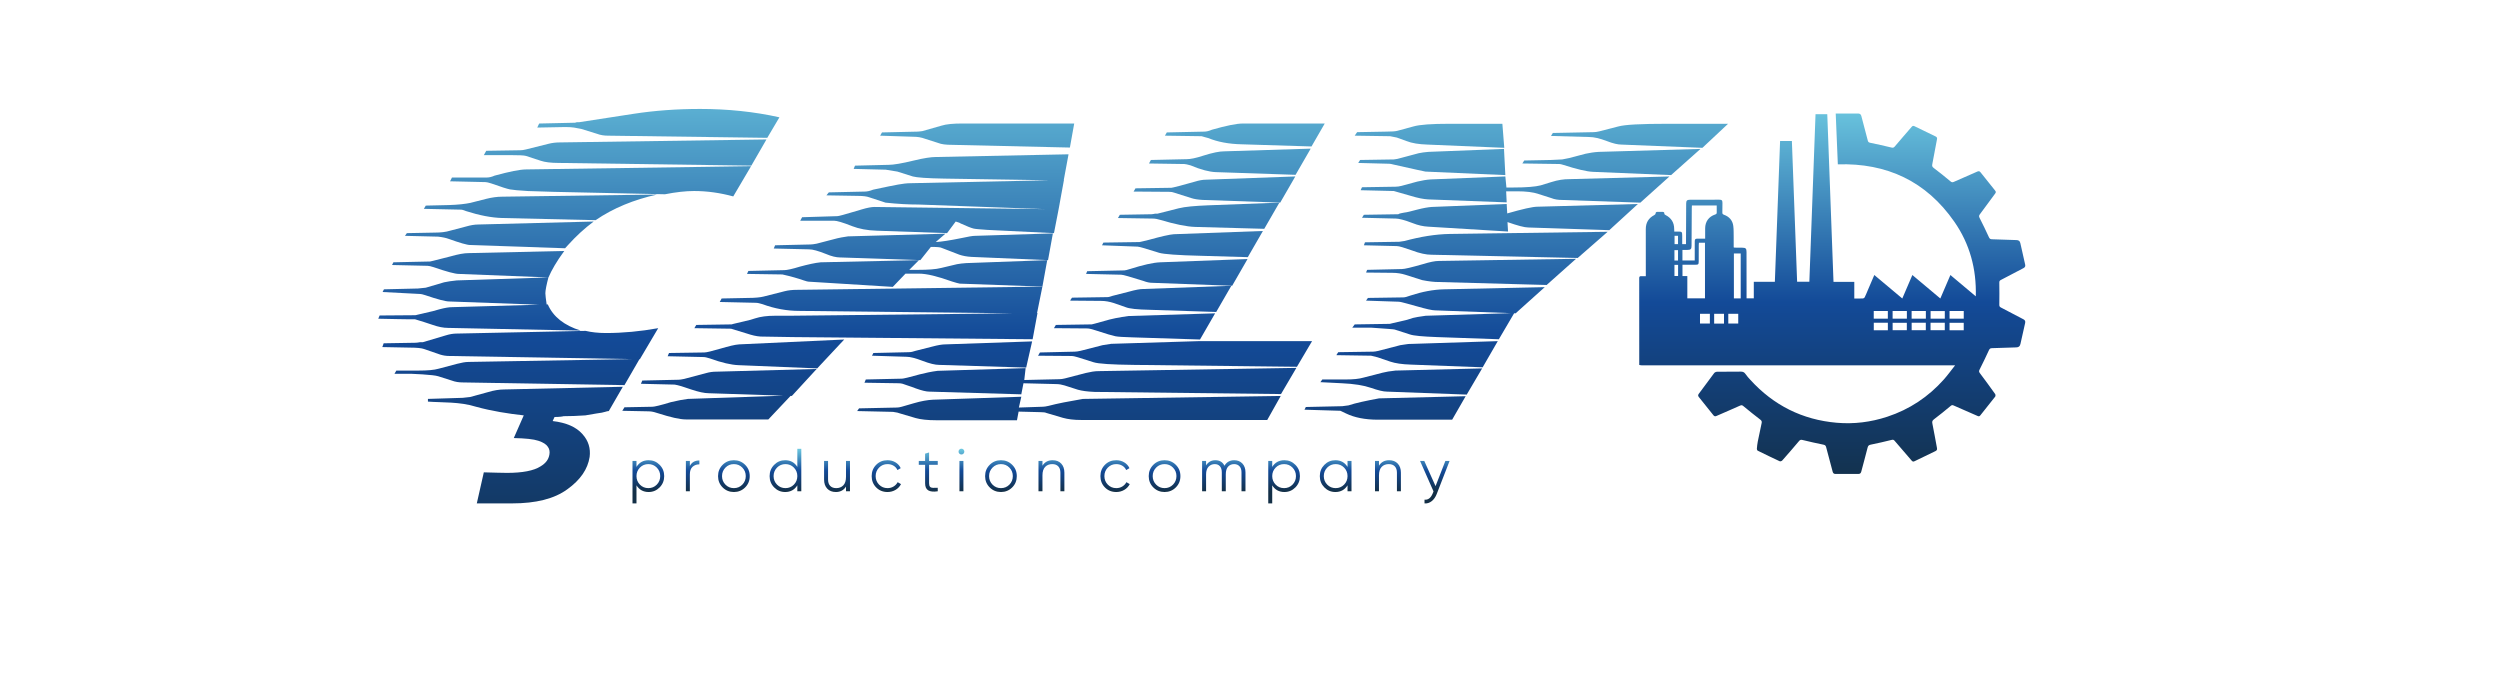 <svg width="3332" height="898" viewBox="0 0 3332 898" fill="none" xmlns="http://www.w3.org/2000/svg">
<g clip-path="url(#clip0_1_2)">
<path d="M1610.54 184.05C1622.77 189.09 1637.52 191.97 1655.15 192.33L1747.98 195.21L1765.61 164.62H1656.59C1647.96 164.62 1634.28 167.5 1615.21 172.9C1611.26 174.7 1607.66 175.42 1604.78 175.42L1555.13 176.5L1552.61 180.82L1601.54 181.54C1604.78 182.62 1608.02 183.33 1610.54 184.05Z" fill="url(#paint0_linear_1_2)"/>
<path d="M2221.84 164.98C2187.29 164.98 2165.71 166.06 2156.71 168.58L2131.53 175.06C2128.65 175.78 2126.13 176.14 2123.97 176.14L2069.64 177.22L2067.12 181.18L2118.21 182.62C2124.33 182.62 2132.24 184.42 2141.6 188.02C2149.88 191.26 2156.35 192.7 2161.03 192.7L2268.97 197.02L2303.15 164.99H2221.84V164.98Z" fill="url(#paint1_linear_1_2)"/>
<path d="M2113.18 204.92L2091.23 210.68C2087.27 211.4 2084.39 212.12 2082.23 212.48L2067.48 213.2L2031.5 213.92L2028.98 217.88L2078.28 218.6C2079.36 218.6 2081.16 218.96 2083.31 219.68C2101.3 225.44 2114.62 228.68 2123.25 229.04L2227.23 233.36L2266.45 198.46L2130.81 202.42C2124.33 202.77 2118.21 203.84 2113.18 204.92Z" fill="url(#paint2_linear_1_2)"/>
<path d="M1880.03 393.84C1875.35 395.64 1872.11 396.36 1870.31 396.36L1823.18 397.08L1820.66 400.68L1863.84 402.12C1866 402.12 1869.95 403.2 1875.35 404.64L1888.3 408.24C1900.9 411.84 1908.81 413.64 1912.77 413.64L2013.83 417.37L1900.17 420.84C1891.9 421.92 1886.14 423 1883.26 423.72L1875.35 426.24L1855.2 430.92C1853.76 431.28 1852.68 431.64 1851.96 431.64L1805.55 432.36L1802.31 436.68H1827.13C1847.28 438.12 1858.08 438.84 1858.8 439.2L1878.95 445.68C1883.98 447.48 1896.22 448.56 1915.65 449.28L1997.68 452.16L2018.02 417.54L2019.99 417.61L2058.85 382.71L1924.64 385.59C1910.25 385.92 1895.5 388.8 1880.03 393.84Z" fill="url(#paint3_linear_1_2)"/>
<path d="M1896.22 352.1C1881.11 356.42 1872.11 358.58 1868.51 358.58L1822.1 359.66L1820.66 363.26L1855.92 363.62C1862.4 363.62 1868.15 364.7 1872.83 366.14L1895.5 373.34C1904.49 375.14 1911.69 375.86 1916.73 375.86L2061.37 379.82L2100.58 344.92L1917.45 347.8C1912.77 347.78 1905.57 349.22 1896.22 352.1Z" fill="url(#paint4_linear_1_2)"/>
<path d="M1872.11 321.15C1867.79 321.87 1865.27 322.23 1864.91 322.23L1819.22 322.95L1817.78 326.91L1861.68 327.99C1864.91 327.99 1871.39 330.15 1881.83 333.75C1892.26 337.71 1900.89 339.51 1907.73 339.51L2102.74 343.83L2142.68 308.93L1932.2 311.81C1913.13 312.15 1893.34 315.39 1872.11 321.15Z" fill="url(#paint5_linear_1_2)"/>
<path d="M2008.83 284.45L2008.11 271.86L1908.09 275.82C1903.41 276.18 1896.94 277.26 1888.66 279.42C1880.74 281.58 1874.99 283.02 1871.39 283.38C1867.79 284.1 1865.63 284.46 1864.91 284.82C1864.19 285.54 1863.47 285.54 1863.11 285.54L1817.78 286.26L1815.26 290.22L1860.24 291.3C1864.19 291.3 1871.75 293.1 1882.9 297.42C1890.1 300.3 1896.94 301.74 1903.41 302.1L2009.91 308.58L2009.19 295.99C2022.51 300.67 2031.86 303.19 2036.9 303.19L2144.84 306.79L2182.98 271.89L2049.49 275.49C2042.66 275.45 2028.98 278.69 2008.83 284.45Z" fill="url(#paint6_linear_1_2)"/>
<path d="M2067.48 242.71L2053.45 247.03C2046.61 248.83 2034.38 249.91 2016.75 249.91H2007.75L2006.32 235.16L1907.01 239.12C1901.25 239.48 1895.14 240.56 1889.02 242L1867.79 247.76C1864.91 248.48 1862.4 248.84 1859.88 248.84L1815.26 249.56L1813.46 253.52L1857.72 254.6L1880.39 261.08C1889.74 263.96 1897.3 265.4 1903.41 265.76L2008.11 269.72L2007.39 254.97H2022.15C2033.66 254.97 2043.37 256.05 2050.57 258.57L2067.48 263.97C2071.8 265.77 2076.84 266.49 2081.87 266.49L2186.22 270.09L2225.07 235.19L2090.87 238.79C2084.39 238.75 2076.48 239.83 2067.48 242.71Z" fill="url(#paint7_linear_1_2)"/>
<path d="M1903.77 202.41C1898.74 202.77 1894.42 203.49 1890.82 204.21L1862.4 211.77C1861.68 211.77 1860.24 212.13 1857.72 212.49L1812.74 213.21L1810.23 217.17L1851.6 218.25C1852.68 218.25 1854.84 218.61 1857.36 219.33C1884.7 225.45 1899.1 228.69 1899.82 228.69L2006.32 233.37L2004.52 198.47L1903.77 202.41Z" fill="url(#paint8_linear_1_2)"/>
<path d="M1861.68 183.33L1874.63 188.01C1881.83 190.89 1891.18 192.33 1902.33 192.69L2004.88 197.01L2002.36 164.98H1931.48C1908.09 164.98 1892.26 166.06 1883.62 168.58L1862.4 174.34C1859.88 175.06 1854.84 175.42 1847.64 175.42L1808.79 176.14L1805.55 180.82L1852.68 181.54C1858.08 182.61 1861.32 183.33 1861.68 183.33Z" fill="url(#paint9_linear_1_2)"/>
<path d="M1873.55 458.96L1866.35 460.04L1837.21 467.6C1833.97 468.32 1831.81 468.68 1830.01 468.68L1783.6 469.4L1781.08 473.36L1827.49 474.08L1836.13 476.24L1853.04 482C1859.52 484.16 1868.51 485.6 1880.75 485.96L1976.09 489.56L1996.24 454.66L1883.98 458.26C1878.23 458.24 1874.99 458.6 1873.55 458.96Z" fill="url(#paint10_linear_1_2)"/>
<path d="M1842.61 496.75L1817.42 503.23C1811.3 505.03 1803.39 505.75 1794.03 505.75H1762.37L1759.85 509.35L1788.28 510.79C1804.83 511.51 1817.78 513.67 1827.13 516.91C1836.49 520.15 1843.69 521.95 1848.36 521.95L1954.86 525.91L1975.37 491.01L1859.88 493.89C1852.68 494.59 1846.92 495.67 1842.61 496.75Z" fill="url(#paint11_linear_1_2)"/>
<path d="M1797.27 540.29C1792.23 541.01 1789.35 541.37 1788.99 541.37L1740.42 542.45L1738.62 546.05L1786.48 547.49L1794.03 551.09C1805.19 556.49 1819.22 559.37 1836.49 559.37H1935.43L1953.42 528.07L1837.93 530.95C1820.66 534.17 1806.98 537.05 1797.27 540.29Z" fill="url(#paint12_linear_1_2)"/>
<path d="M765 170.02C771.12 171.1 774.35 171.82 774.72 171.82L795.59 178.3C800.27 180.1 805.31 180.82 810.34 180.82L1022.62 183.7L1038.81 156.35C1004.99 148.79 969.73 145.2 933.03 145.2C902.09 145.2 872.58 147.36 844.52 151.68L772.2 162.83H768.96C767.88 163.19 766.8 163.55 766.44 163.55L718.59 164.63L716.07 170.03L753.49 169.31C758.52 169.3 762.48 169.66 765 170.02Z" fill="url(#paint13_linear_1_2)"/>
<path d="M672.17 519.06C665.69 519.06 658.5 520.14 650.22 522.66L626.47 529.14C622.51 529.5 619.27 529.86 616.76 530.22L570.35 531.66V535.26C589.42 536.7 612.81 535.26 634.39 542.1C655.26 547.86 677.93 551.45 698.07 553.61L684.76 583.84C700.23 584.2 711.03 585.28 717.5 587.44C723.98 589.6 727.93 592.12 730.09 595.36C732.25 598.24 732.97 601.84 732.25 605.79C731.17 612.27 727.57 617.3 720.38 621.62C711.38 627.38 696.27 630.26 675.77 630.26C669.29 630.26 658.86 629.9 644.83 629.54L635.48 670.92C649.15 670.92 664.62 670.92 682.61 670.92C714.27 670.92 738.74 664.8 756.01 652.21C773.64 639.62 783.35 625.22 785.87 609.03C787.31 597.88 784.43 587.44 776.16 578.45C767.89 569.09 754.93 563.34 736.58 561.18L739.1 555.78C745.94 555.78 750.25 555.06 750.97 554.7C759.97 554.7 769.68 554.34 780.11 553.62L794.86 551.1C800.62 550.38 804.21 549.66 806.37 548.94C808.53 548.22 810.33 547.86 811.41 547.86L830.12 515.47L672.17 519.06Z" fill="url(#paint14_linear_1_2)"/>
<path d="M585.82 412.19L576.83 414.71L556.68 419.39C555.24 419.75 554.16 420.11 553.44 420.11L505.95 420.47L504.15 424.79C504.15 424.79 552.72 425.87 553.08 425.51C561.36 428.03 569.63 430.55 576.83 433.07C584.03 435.59 590.86 437.03 597.34 437.03L774 440.63C752.05 433.79 737.3 422.28 730.11 405.73L728.58 405.77C727.55 398.25 726.87 393.42 726.87 390.97C726.87 387.01 728.31 379.81 730.83 370.1C735.15 360.02 741.98 348.15 752.06 334.48L624.33 337.36C618.57 337.36 610.66 338.8 600.58 341.68L577.91 347.44L573.23 348.52L524.3 349.6L522.5 353.2L569.99 354.28C571.79 354.28 574.31 355 577.91 356.08C595.54 362.2 606.69 365.08 611.37 365.08L730.82 369.76L608.85 373.72C602.37 374.44 596.62 375.16 591.94 376.24L567.47 383.44C563.15 383.8 559.55 384.16 557.04 384.52L511.71 385.6L509.91 389.2L558.12 391.72C561 391.72 564.24 392.44 567.12 393.52C582.95 398.92 593.75 401.8 598.78 401.8L718.1 406.1L603.1 409.36C598.41 409.31 592.66 410.39 585.82 412.19Z" fill="url(#paint15_linear_1_2)"/>
<path d="M602.01 507.18C606.69 508.98 611.73 509.7 616.76 509.7L832.28 513.3L852.23 478.75L852.79 478.76L877.26 437.38C853.51 441.7 830.13 443.86 807.46 443.86C797.39 443.86 788.03 442.78 780.47 440.98L608.49 444.58C604.17 444.58 599.5 445.3 593.74 447.1L563.52 456.1H559.56C557.4 456.46 555.6 456.82 553.8 456.82L511.34 457.54L509.54 462.58L546.24 463.3C555.59 463.3 562.07 464.02 564.95 465.1L586.9 472.66C590.5 473.74 594.46 474.46 599.13 474.46L842.17 478.6L624.67 482.38C619.99 482.38 614.96 483.46 609.2 484.9L584.73 491.38C578.61 493.18 569.62 493.9 558.11 493.9H528.25L525.73 498.22H548.76C556.32 498.58 560.99 498.94 562.79 498.94C573.58 499.66 580.42 500.38 584.02 501.46L602.01 507.18Z" fill="url(#paint16_linear_1_2)"/>
<path d="M637.99 299.2C632.23 299.2 626.84 300.28 621.8 301.72L599.85 307.48C594.09 309.28 587.26 310 579.7 310L542.28 310.72L539.76 314.32L584.02 315.4C590.14 316.12 594.81 317.2 597.69 318.28C612.8 323.68 622.52 326.56 626.83 326.56L753.12 330.88L757.08 326.56C767.51 315.04 778.67 304.61 791.26 295.25L637.99 299.2Z" fill="url(#paint17_linear_1_2)"/>
<path d="M875.82 259.26L669.29 262.14C662.45 262.14 655.26 263.22 648.06 265.02L626.83 270.42C619.99 271.86 610.28 272.94 598.41 273.3L567.47 274.02L564.95 278.34L614.24 279.42C616.04 279.42 618.2 280.14 620.72 281.22C638.71 286.98 654.9 290.21 669.65 290.57L793.78 293.45C817.53 277.25 844.88 266.1 875.82 259.26Z" fill="url(#paint18_linear_1_2)"/>
<path d="M925.11 254.58C942.74 254.58 960.01 257.1 977.28 261.78L1001.03 221.48L701.68 225.8C693.04 225.8 679.01 228.68 659.22 234.08C655.26 235.88 651.66 236.6 648.78 236.6H602.37L599.85 241.64L647.34 242.72C648.78 242.72 651.3 243.44 654.9 244.52C667.85 249.2 676.13 251.72 679.73 252.44C683.69 253.16 691.24 253.88 703.48 254.6C714.27 254.96 725.79 255.32 737.66 255.68L886.26 258.92C901 256.02 913.96 254.58 925.11 254.58Z" fill="url(#paint19_linear_1_2)"/>
<path d="M679.01 206.72C691.6 206.72 698.8 207.08 700.96 207.8L720.75 214.28C726.15 216.08 734.06 217.16 744.5 217.16L1001.4 220.76L1021.55 185.86L745.94 189.82C740.54 189.82 735.51 190.54 731.19 191.62L700.97 199.18C698.09 199.9 695.57 200.26 693.42 200.26L648.08 200.98L644.84 206.74H679.01V206.72Z" fill="url(#paint20_linear_1_2)"/>
<path d="M941.66 497.11L911.8 505.03C908.2 505.75 906.04 506.11 904.6 506.11L856.03 507.19L854.23 511.51L899.21 512.59C903.89 513.31 911.08 515.47 921.16 519.07C930.87 522.31 938.79 524.11 944.91 524.11L1044.02 527.34L916.84 531.67C910.72 532.39 903.17 533.83 894.17 535.99C880.14 540.31 871.86 542.11 869.7 542.11L832.28 542.83L829.4 547.51L864.66 548.23C868.62 548.23 872.58 549.31 876.89 550.75C893.8 556.15 906.03 559.03 914.31 559.03H1024.05L1053.65 527.67L1055.36 527.73L1088.46 491.75L955.33 495.35C949.94 495.31 945.62 496.03 941.66 497.11Z" fill="url(#paint21_linear_1_2)"/>
<path d="M960.01 464.72C948.86 467.96 941.66 469.76 938.78 469.76L891.65 470.48L889.85 474.8L937.7 475.88C939.86 475.88 942.38 476.6 945.98 477.68C961.81 483.44 974.76 486.32 984.12 486.68L1089.18 491L1125.16 452.5L985.2 458.98C979.44 459.33 971.17 461.48 960.01 464.72Z" fill="url(#paint22_linear_1_2)"/>
<path d="M1287.79 350.66C1283.11 351.02 1279.15 351.38 1275.56 352.1L1254.33 357.14C1247.49 358.94 1237.06 359.66 1223.39 359.66H1211.88L1224.83 346.71L1093.86 349.59C1086.3 350.31 1076.95 352.47 1066.15 355.35C1055.72 358.59 1048.52 360.03 1045.64 360.03L997.43 361.11L995.63 365.07L1042.76 365.79C1054.27 368.31 1063.99 371.19 1071.18 373.71C1074.06 374.79 1076.94 375.51 1079.46 375.51L1189.92 382.35L1206.83 364.72H1224.82C1235.25 364.72 1249.65 368.32 1268.72 375.15C1273.4 376.59 1277 377.67 1279.16 378.03L1389.33 381.98L1395.74 346.73L1287.79 350.66Z" fill="url(#paint23_linear_1_2)"/>
<path d="M1389.61 381.96L1389.32 381.95V381.97L1389.61 381.96Z" fill="url(#paint24_linear_1_2)"/>
<path d="M1046 388.08L1017.58 395.28C1013.26 396.36 1006.43 397.08 997.43 397.08L961.81 397.8L959.29 402.48L1007.14 403.56C1009.66 403.56 1012.54 404.28 1016.13 405.36C1032.68 411.48 1049.23 414.36 1065.06 414.36L1350.01 417.59L1052.11 420.83H1032.68C1022.6 420.83 1013.61 421.91 1006.05 424.43L1000.29 426.23L977.62 431.63C976.54 431.99 975.46 432.35 975.1 432.35L927.97 433.07L925.45 437.39L974.38 438.11L995.61 444.59C1002.09 446.75 1007.84 448.19 1013.6 448.55C1017.56 448.55 1031.95 448.91 1056.78 449.27L1376.28 452.15L1382.76 417.25L1382.18 417.26L1389.23 382.35L1389.29 381.99L1062.17 386.3C1055.72 386.28 1050.32 387 1046 388.08Z" fill="url(#paint25_linear_1_2)"/>
<path d="M1403.29 311.07L1300.03 314.31C1296.07 314.31 1290.31 315.39 1282.04 317.19C1266.21 320.43 1254.34 322.23 1247.14 322.59L1260.09 311.43L1130.2 315.03C1123.36 316.11 1118.69 316.83 1116.17 317.55L1088.46 324.75C1084.86 325.47 1081.98 325.83 1080.19 325.83L1033.06 326.91L1031.26 331.23L1078.03 332.31C1083.43 332.31 1090.62 334.47 1100.7 338.43C1108.26 341.67 1114.73 343.11 1119.41 343.11L1226.63 346.71L1240.66 329.08C1248.58 329.08 1253.61 329.44 1255.41 330.52L1278.8 339.52C1283.12 340.96 1288.51 342.04 1294.99 342.4L1396.81 346.72L1403.29 311.07Z" fill="url(#paint26_linear_1_2)"/>
<path d="M1135.59 301.36C1144.94 304.96 1155.74 307.12 1168.69 307.48L1262.24 310.72L1273.75 295.25C1277.35 296.33 1279.51 297.05 1280.23 297.77C1288.86 301.73 1294.62 303.89 1297.5 304.61C1300.38 305.33 1306.85 305.69 1316.21 306.41L1404.72 310.73L1410.12 283.02L1411.56 275.46L1414.08 261.43L1418.04 239.84H1417.81L1424.15 205.65L1247.49 209.25C1241.01 209.25 1231.3 210.69 1217.99 213.93C1201.8 217.89 1190.65 219.69 1184.53 219.69L1139.55 220.77L1137.75 225.09L1180.57 226.17C1187.05 227.25 1192.08 227.97 1196.04 228.69L1216.55 235.17C1221.59 236.61 1235.98 237.69 1259.01 238.05L1398.42 240.26L1214.03 244.16C1208.63 244.16 1203.24 244.88 1197.12 245.96L1184.17 248.48C1173.38 250.64 1166.54 252.08 1163.66 252.8C1159.34 254.6 1155.39 255.32 1152.51 255.32L1104.66 256.4L1101.42 260.36L1143.52 261.08C1150.36 261.08 1155.39 261.8 1158.27 262.88L1180.22 270.08C1196.77 271.88 1211.16 272.6 1224.12 272.6L1392.87 278.72L1165.48 275.84C1161.52 275.84 1155.77 276.92 1148.57 279.08L1141.37 281.24C1125.9 285.92 1117.62 288.08 1116.18 288.08L1069.05 289.52L1066.53 294.2H1111.86C1115.09 294.16 1123 296.32 1135.59 301.36Z" fill="url(#paint27_linear_1_2)"/>
<path d="M1220.15 467.6C1217.27 468.68 1214.03 469.4 1211.16 469.4L1164.03 470.48L1162.23 474.08L1208.29 475.52C1212.97 475.52 1220.16 477.32 1229.52 480.92C1238.88 484.52 1246.43 486.32 1251.47 486.32L1367.69 489.92L1375.61 455.02L1260.11 458.98C1255.43 458.98 1249.68 460.06 1242.84 461.86L1220.15 467.6Z" fill="url(#paint28_linear_1_2)"/>
<path d="M1233.46 185.13L1250.37 190.53C1254.69 192.33 1260.8 193.05 1269.08 193.05L1425.95 196.65L1431.71 164.62H1332.76H1282.39C1270.88 164.62 1261.52 165.34 1254.69 167.5L1229.5 174.7C1226.62 175.06 1224.46 175.42 1223.02 175.42L1175.53 176.5L1173.01 180.82L1217.27 182.26C1222.67 182.26 1227.7 182.97 1233.46 185.13Z" fill="url(#paint29_linear_1_2)"/>
<path d="M1397.17 541.01C1393.93 541.73 1391.77 542.09 1389.97 542.09L1357.95 543.17L1361.19 528.78L1243.18 532.74C1236.34 533.1 1227.71 534.54 1217.99 537.42L1201.8 542.1C1199.28 542.82 1197.12 543.18 1195.32 543.18L1144.95 544.26L1142.43 547.86L1190.28 548.94C1195.32 549.66 1198.2 550.38 1198.56 550.74L1220.51 557.22C1226.99 559.02 1235.98 560.1 1247.49 560.1H1355.43L1357.59 548.59L1386.37 549.31C1390.69 549.31 1393.21 549.67 1394.65 550.39L1416.6 556.87C1423.08 558.67 1430.99 559.75 1441.07 559.75H1688.97L1706.96 527.73L1443.23 531.69C1424.51 534.89 1409.4 537.77 1397.17 541.01Z" fill="url(#paint30_linear_1_2)"/>
<path d="M1447.18 497.11L1419.48 504.31C1416.6 505.03 1414.08 505.39 1411.92 505.39L1365.15 506.47L1366.95 490.64L1249.66 494.24C1241.02 495.32 1233.11 497.12 1225.91 498.92C1211.88 502.88 1203.96 504.68 1202.16 504.68L1153.95 505.76L1152.15 510.08L1197.85 510.8C1201.45 510.8 1204.69 511.88 1208.28 513.32C1213.68 515.12 1217.99 516.56 1220.51 517.64C1228.43 520.52 1234.54 521.96 1238.5 521.96L1361.19 525.56L1364.07 510.81L1407.25 511.89C1411.57 511.89 1415.17 512.61 1418.76 513.69L1436.75 519.45C1441.79 520.89 1449.34 521.97 1458.7 522.33L1707.32 525.21L1727.83 490.31L1464.46 494.63C1459.06 494.59 1453.3 495.67 1447.18 497.11Z" fill="url(#paint31_linear_1_2)"/>
<path d="M1598.3 454.65L1481.01 458.25L1469.5 460.05L1440 467.61C1436.76 468.33 1434.24 468.69 1432.44 468.69L1386.03 469.77L1383.51 474.09L1427.76 474.45C1430.28 474.45 1433.16 475.17 1436.76 476.25L1457.27 482.73C1463.75 484.89 1481.74 485.97 1510.88 486.33L1728.56 488.85L1748.71 454.67H1598.3V454.65Z" fill="url(#paint32_linear_1_2)"/>
<path d="M1486.76 424.06L1478.84 425.86L1459.41 431.26C1456.89 431.98 1455.45 432.34 1455.09 432.34L1407.24 433.06L1404.72 437.38L1448.98 437.74C1451.86 437.74 1455.46 438.82 1460.13 440.26C1474.16 444.94 1483.16 447.46 1486.75 448.18C1490.35 448.9 1497.9 449.26 1509.06 449.62L1599.37 452.5L1619.52 417.6L1504.02 421.2C1498.27 421.9 1492.52 422.98 1486.76 424.06Z" fill="url(#paint33_linear_1_2)"/>
<path d="M1641.12 380.88L1523.1 385.2C1519.51 385.2 1513.39 386.28 1504.39 388.8L1483.16 394.2C1479.92 395.28 1477.76 396 1475.96 396L1428.83 396.72C1427.75 398.16 1426.67 399.6 1426.31 400.68L1467.69 401.04C1473.45 401.04 1478.84 402.12 1484.6 403.92L1500.07 409.32C1505.1 411.48 1515.9 412.56 1532.81 412.92L1620.96 415.8L1641.12 380.88Z" fill="url(#paint34_linear_1_2)"/>
<path d="M1523.82 374.4C1528.5 376.2 1532.46 376.92 1535.34 376.92L1642.2 380.88L1662.71 345.26L1546.49 349.58C1536.78 349.94 1523.1 353.18 1505.83 358.58C1502.24 359.66 1500.08 360.38 1498.64 360.38L1448.99 361.46L1447.55 365.06L1494.33 366.14C1496.83 366.13 1506.55 369.01 1523.82 374.4Z" fill="url(#paint35_linear_1_2)"/>
<path d="M1523.82 330.5L1545.05 336.98C1551.17 338.78 1569.88 340.22 1601.18 340.94L1663.07 342.74L1683.21 307.84L1564.48 312.16C1559.08 312.52 1547.93 315.04 1531.02 319.72C1524.9 321.16 1520.95 322.24 1518.79 322.6L1470.57 323.32L1468.77 326.92L1516.27 328.72C1517.35 328.71 1519.87 329.42 1523.82 330.5Z" fill="url(#paint36_linear_1_2)"/>
<path d="M1546.49 293.08C1565.92 298.84 1581.39 302.08 1592.9 302.44L1685.01 304.96L1705.16 270.06L1609.82 273.66C1592.55 274.38 1579.59 275.46 1570.96 277.62L1542.53 284.82H1539.29C1537.5 285.18 1536.06 285.54 1534.62 285.54L1492.52 286.26L1490 290.58L1536.06 291.3C1539.65 291.28 1542.89 292 1546.49 293.08Z" fill="url(#paint37_linear_1_2)"/>
<path d="M1564.84 256.74L1587.51 263.94C1591.83 265.38 1596.86 266.1 1602.98 266.46L1706.24 270.06L1726.39 235.16L1607.66 239.48C1602.62 239.48 1597.58 240.56 1592.9 242L1582.47 244.88C1577.07 246.32 1573.84 247.4 1572.04 247.76C1565.2 249.56 1561.6 250.28 1561.24 250.28L1513.39 251L1510.87 255.32L1558.36 255.68C1560.88 255.66 1563.04 256.02 1564.84 256.74Z" fill="url(#paint38_linear_1_2)"/>
<path d="M1586.79 220.4C1600.46 226.16 1611.61 229.04 1620.25 229.4L1726.75 233L1746.9 198.1L1631.4 201.7C1625.29 201.7 1616.29 203.5 1603.7 207.46C1593.98 210.7 1586.43 212.14 1581.75 212.14L1533.9 213.22L1531.38 217.9L1578.51 218.62C1579.95 218.6 1582.83 219.32 1586.79 220.4Z" fill="url(#paint39_linear_1_2)"/>
<path d="M2184.74 370.65C2184.66 368.59 2185.7 367.93 2187.67 368.08C2189.52 368.22 2191.4 368.11 2193.54 368.11C2193.54 366.6 2193.54 365.46 2193.54 364.33C2193.54 344.71 2193.64 325.1 2193.51 305.48C2193.45 296.74 2197.2 290.6 2204.87 286.64C2205.58 286.28 2206.45 285.43 2206.5 284.75C2206.64 282.73 2207.69 282.3 2209.43 282.37C2211.22 282.45 2213.02 282.42 2214.81 282.36C2216.78 282.3 2218.43 282.44 2218.31 285.14C2218.29 285.62 2219.29 286.3 2219.94 286.64C2227.49 290.53 2231.36 296.64 2231.34 305.18C2231.34 306.29 2231.44 307.4 2231.49 308.64C2233.35 308.64 2234.92 308.65 2236.48 308.64C2241.64 308.6 2242.03 308.99 2242.05 314.16C2242.06 317.91 2242.05 321.65 2242.05 325.34C2244.02 325.34 2245.43 325.34 2247.12 325.34C2247.12 324.05 2247.12 323.02 2247.12 321.98C2247.19 305.11 2247.25 288.23 2247.33 271.36C2247.35 267.37 2248.45 266.24 2252.38 266.22C2265.35 266.17 2278.32 266.15 2291.29 266.15C2294.8 266.15 2295.64 266.95 2295.68 270.43C2295.73 274.65 2295.71 278.87 2295.55 283.08C2295.48 284.83 2295.98 285.59 2297.72 286.22C2304.7 288.76 2309.19 293.71 2310.13 301.17C2310.71 305.74 2310.57 310.42 2310.65 315.04C2310.73 319.96 2310.67 324.88 2310.67 329.65C2311.22 329.88 2311.41 330.03 2311.6 330.03C2315.08 330.07 2318.56 330.09 2322.04 330.13C2326.73 330.17 2327.76 331.19 2327.76 335.92C2327.79 355.32 2327.8 374.73 2327.82 394.13C2327.82 395.25 2327.82 396.38 2327.82 397.6C2331.2 397.6 2334.18 397.6 2337.46 397.6C2337.46 390.25 2337.46 383.11 2337.46 375.59C2346.95 375.59 2356.16 375.59 2365.53 375.59C2367.86 312.78 2370.18 250.37 2372.5 187.92C2377.99 187.92 2382.99 187.92 2388.22 187.92C2390.55 250.54 2392.87 312.97 2395.2 375.53C2400.72 375.53 2405.95 375.53 2411.51 375.53C2414.25 301.11 2416.99 226.78 2419.74 152.21C2425.01 152.21 2430.09 152.21 2435.39 152.21C2438.16 226.7 2440.92 301.04 2443.69 375.71C2453 375.71 2462.01 375.71 2471.4 375.71C2471.4 383.25 2471.4 390.46 2471.4 397.86C2475.47 397.86 2479.16 397.97 2482.83 397.78C2483.72 397.73 2484.95 396.91 2485.34 396.1C2486.95 392.79 2488.3 389.36 2489.75 385.97C2492.47 379.61 2495.2 373.25 2498.08 366.53C2510.6 377.03 2522.82 387.28 2535.38 397.82C2539.91 387.25 2544.28 377.06 2548.8 366.53C2561.31 377.03 2573.53 387.28 2586.08 397.82C2590.61 387.25 2594.99 377.04 2599.49 366.54C2610.92 376.13 2622.12 385.54 2633.33 394.95C2634.38 358.47 2625.31 325.11 2604.78 295.57C2567.29 241.62 2514.84 217.05 2449.47 219.03C2448.53 196.46 2447.59 174.06 2446.64 151.31C2456.74 151.31 2466.5 151.36 2476.27 151.28C2478.92 151.26 2480.23 152.36 2480.87 154.89C2483.59 165.48 2486.43 176.04 2489.2 186.63C2489.65 188.36 2489.93 189.74 2492.29 190.22C2501.87 192.16 2511.4 194.35 2520.9 196.62C2522.89 197.1 2523.96 196.91 2525.37 195.23C2532.74 186.44 2540.33 177.83 2547.8 169.13C2548.89 167.86 2549.87 167.36 2551.55 168.18C2560.89 172.78 2570.26 177.3 2579.65 181.8C2581.3 182.59 2582.01 183.56 2581.64 185.48C2579.52 196.52 2577.56 207.6 2575.39 218.63C2574.95 220.88 2575.03 222.19 2577.17 223.8C2584.84 229.54 2592.27 235.59 2599.62 241.73C2601.29 243.12 2602.32 243.2 2604.24 242.33C2614.59 237.66 2625.05 233.26 2635.42 228.65C2637.31 227.81 2638.47 228.16 2639.69 229.7C2646.15 237.87 2652.65 246.02 2659.2 254.13C2660.37 255.57 2660.14 256.65 2659.13 258.01C2652.37 267.15 2645.74 276.38 2638.89 285.44C2637.56 287.2 2637.31 288.31 2638.36 290.36C2642.71 298.89 2646.88 307.51 2650.86 316.21C2651.81 318.29 2652.81 318.85 2655.02 318.9C2665.87 319.13 2676.71 319.65 2687.55 319.97C2690.44 320.06 2692.09 321.14 2692.73 324.13C2694.75 333.59 2696.94 343.02 2699.09 352.45C2699.59 354.65 2699.19 356.17 2696.96 357.32C2686.86 362.53 2676.87 367.94 2666.77 373.12C2665.08 373.99 2664.66 374.82 2664.68 376.7C2664.83 386.49 2664.84 396.29 2664.68 406.08C2664.65 408.06 2665.07 408.96 2666.89 409.89C2676.91 415.01 2686.79 420.39 2696.8 425.54C2699.12 426.74 2699.61 428.31 2699.08 430.63C2696.97 439.86 2694.82 449.08 2692.86 458.34C2692.16 461.66 2690.46 462.94 2687.08 463.01C2676.34 463.24 2665.61 463.82 2654.87 464.03C2652.56 464.08 2651.69 464.9 2650.78 466.88C2646.78 475.57 2642.65 484.22 2638.31 492.74C2637.3 494.72 2637.56 495.71 2638.82 497.38C2645.72 506.54 2652.47 515.81 2659.13 525.14C2659.71 525.95 2659.75 527.89 2659.18 528.64C2652.67 537.04 2645.97 545.31 2639.35 553.63C2638.38 554.85 2637.42 555.15 2635.88 554.47C2625.21 549.76 2614.48 545.19 2603.84 540.44C2602.27 539.74 2601.4 539.74 2600.01 540.89C2592.63 547 2585.24 553.11 2577.58 558.85C2575.19 560.64 2574.96 562.05 2575.51 564.75C2577.72 575.56 2579.59 586.44 2581.63 597.29C2582 599.26 2581.34 600.39 2579.53 601.26C2570.23 605.69 2560.96 610.2 2551.7 614.72C2550.15 615.48 2549.07 615.29 2547.9 613.93C2540.37 605.14 2532.72 596.44 2525.24 587.61C2524.06 586.22 2523.23 585.79 2521.34 586.26C2512.05 588.55 2502.73 590.75 2493.35 592.62C2490.75 593.14 2489.77 594.07 2489.14 596.58C2486.46 607.28 2483.48 617.91 2480.69 628.59C2480.12 630.78 2478.92 631.71 2476.7 631.7C2466.58 631.66 2456.46 631.67 2446.35 631.69C2444.27 631.69 2443.13 630.78 2442.58 628.72C2439.79 618.05 2436.86 607.41 2434.08 596.73C2433.56 594.72 2433.18 593.25 2430.61 592.73C2421.13 590.82 2411.7 588.67 2402.31 586.38C2400.13 585.85 2399.09 586.23 2397.63 587.97C2390.35 596.7 2382.86 605.26 2375.33 613.78C2374.65 614.54 2372.8 615.14 2371.98 614.76C2362.16 610.2 2352.42 605.48 2342.72 600.68C2342.07 600.36 2341.48 599.06 2341.54 598.27C2341.79 595.02 2342.12 591.75 2342.75 588.56C2344.35 580.4 2346.07 572.27 2347.87 564.15C2348.35 562 2348.09 560.76 2346.1 559.25C2338.46 553.48 2331.04 547.41 2323.65 541.32C2322.09 540.03 2321.15 539.69 2319.09 540.64C2308.67 545.4 2298.08 549.79 2287.6 554.43C2285.81 555.22 2284.73 554.78 2283.63 553.41C2277.2 545.35 2270.77 537.29 2264.29 529.26C2263.07 527.75 2262.85 526.56 2264.15 524.84C2271.04 515.67 2277.74 506.36 2284.67 497.22C2285.45 496.2 2287.27 495.47 2288.61 495.45C2299.05 495.31 2309.49 495.49 2319.93 495.3C2322.88 495.25 2324.78 496.02 2326.44 498.52C2328.3 501.31 2330.63 503.8 2332.9 506.29C2363.85 540.26 2402.2 559.47 2447.99 563.45C2470.92 565.44 2493.41 562.64 2515.3 555.44C2545 545.68 2570.15 528.95 2590.88 505.62C2595.94 499.92 2600.41 493.69 2605.75 486.94C2603.12 486.94 2601.59 486.94 2600.06 486.94C2462.75 486.94 2325.45 486.94 2188.14 486.92C2187.03 486.92 2185.91 486.59 2184.8 486.41C2184.74 447.84 2184.74 409.24 2184.74 370.65ZM2242.41 367.95C2244.54 367.95 2246.5 367.95 2248.87 367.95C2248.87 377.95 2248.87 387.67 2248.87 397.59C2256.92 397.59 2264.55 397.59 2272.4 397.59C2272.4 372.95 2272.4 348.37 2272.4 323.56C2269.79 323.56 2267.22 323.56 2264.32 323.56C2264.25 324.58 2264.11 325.59 2264.11 326.61C2264.07 333.77 2264.08 340.93 2264.04 348.09C2264.02 352.45 2263.64 352.83 2259.4 352.84C2253.83 352.85 2248.26 352.84 2242.41 352.84C2242.41 358.07 2242.41 362.87 2242.41 367.95ZM2242.35 347.12C2247.76 347.12 2253.05 347.12 2258.74 347.12C2258.74 340.13 2258.75 333.2 2258.74 326.28C2258.72 317.22 2258.2 318.09 2266.9 318.06C2268.67 318.05 2270.43 318.06 2272.62 318.06C2272.62 313.26 2272.59 308.77 2272.63 304.27C2272.7 295.37 2277.43 288.74 2285.86 285.92C2287.41 285.4 2288.14 284.83 2288.07 283.12C2287.95 280.1 2288.04 277.06 2288.04 273.88C2276.93 273.88 2266.03 273.88 2254.96 273.88C2254.9 275.16 2254.81 276.19 2254.81 277.22C2254.7 293.98 2254.6 310.74 2254.5 327.5C2254.47 332.01 2253.45 333.03 2248.88 333.09C2246.8 333.12 2244.71 333.09 2242.36 333.09C2242.35 338.08 2242.35 342.48 2242.35 347.12ZM2320.01 397.67C2320.01 377.71 2320.01 357.87 2320.01 337.84C2316.96 337.84 2314.05 337.84 2310.93 337.84C2310.93 357.73 2310.93 377.58 2310.93 397.67C2314.12 397.67 2316.95 397.67 2320.01 397.67ZM2617.28 424.74C2617.28 421.33 2617.28 418.03 2617.28 414.52C2610.98 414.52 2604.75 414.52 2598.36 414.52C2598.36 417.96 2598.36 421.26 2598.36 424.74C2604.73 424.74 2610.89 424.74 2617.28 424.74ZM2592.03 414.57C2585.8 414.57 2579.56 414.57 2573.09 414.57C2573.09 417.84 2573.09 421.14 2573.09 424.69C2579.42 424.69 2585.64 424.69 2592.03 424.69C2592.03 421.29 2592.03 418.07 2592.03 414.57ZM2541.49 414.53C2535.12 414.53 2528.88 414.53 2522.47 414.53C2522.47 417.92 2522.47 421.24 2522.47 424.74C2528.79 424.74 2534.95 424.74 2541.49 424.74C2541.49 421.22 2541.49 418 2541.49 414.53ZM2566.79 414.52C2560.43 414.52 2554.19 414.52 2547.81 414.52C2547.81 417.96 2547.81 421.27 2547.81 424.75C2554.15 424.75 2560.3 424.75 2566.79 424.75C2566.79 421.2 2566.79 417.96 2566.79 414.52ZM2497.33 424.74C2503.65 424.74 2509.8 424.74 2516.12 424.74C2516.12 421.25 2516.12 417.95 2516.12 414.48C2509.8 414.48 2503.66 414.48 2497.33 414.48C2497.33 417.94 2497.33 421.24 2497.33 424.74ZM2598.35 440.18C2604.72 440.18 2610.87 440.18 2617.26 440.18C2617.26 436.91 2617.26 433.72 2617.26 430.23C2611.09 430.23 2604.88 430.23 2598.35 430.23C2598.35 433.64 2598.35 436.84 2598.35 440.18ZM2522.5 440.1C2528.78 440.1 2535 440.1 2541.42 440.1C2541.42 436.85 2541.42 433.65 2541.42 430.2C2535.17 430.2 2528.94 430.2 2522.5 430.2C2522.5 433.44 2522.5 436.65 2522.5 440.1ZM2573.03 440.09C2579.38 440.09 2585.61 440.09 2592.01 440.09C2592.01 436.76 2592.01 433.56 2592.01 430.15C2585.7 430.15 2579.54 430.15 2573.03 430.15C2573.03 433.59 2573.03 436.71 2573.03 440.09ZM2547.86 430.16C2547.86 433.39 2547.86 436.6 2547.86 440.08C2554.07 440.08 2560.31 440.08 2566.73 440.08C2566.73 436.8 2566.73 433.59 2566.73 430.16C2560.42 430.16 2554.26 430.16 2547.86 430.16ZM2516.14 440.15C2516.14 436.77 2516.14 433.57 2516.14 430.15C2509.88 430.15 2503.75 430.15 2497.38 430.15C2497.38 433.4 2497.38 436.6 2497.38 440.15C2503.71 440.15 2509.84 440.15 2516.14 440.15ZM2303.47 418.27C2303.47 422.51 2303.47 426.76 2303.47 431.24C2307.82 431.24 2312.17 431.24 2316.73 431.24C2316.73 426.93 2316.73 422.68 2316.73 418.27C2312.28 418.27 2308.01 418.27 2303.47 418.27ZM2284.63 418.26C2284.63 422.65 2284.63 426.9 2284.63 431.31C2288.95 431.31 2293.22 431.31 2297.76 431.31C2297.76 427.1 2297.76 422.86 2297.76 418.26C2293.37 418.26 2289.11 418.26 2284.63 418.26ZM2265.76 431.21C2270.05 431.21 2274.39 431.21 2278.91 431.21C2278.91 426.91 2278.91 422.67 2278.91 418.27C2274.47 418.27 2270.21 418.27 2265.76 418.27C2265.76 422.59 2265.76 426.76 2265.76 431.21ZM2236.56 353.05C2234.98 353.05 2233.46 353.05 2231.71 353.05C2231.71 357.91 2231.71 362.78 2231.71 367.84C2233.28 367.84 2234.72 367.84 2236.56 367.84C2236.56 362.85 2236.56 358.06 2236.56 353.05ZM2236.47 347.24C2236.47 342.67 2236.47 338.13 2236.47 333.39C2234.91 333.39 2233.4 333.39 2231.69 333.39C2231.69 337.95 2231.69 342.41 2231.69 347.24C2233.34 347.24 2234.78 347.24 2236.47 347.24ZM2236.47 325.35C2236.47 321.68 2236.47 318.06 2236.47 314.25C2235.06 314.25 2233.63 314.25 2231.85 314.25C2231.85 317.8 2231.85 321.38 2231.85 325.35C2233.34 325.35 2234.77 325.35 2236.47 325.35Z" fill="url(#paint40_linear_1_2)"/>
<path d="M864.517 613.368C870.245 613.368 875.129 615.417 879.171 619.515C883.212 623.613 885.233 628.628 885.233 634.559C885.233 640.491 883.212 645.506 879.171 649.605C875.129 653.702 870.245 655.751 864.517 655.751C857.398 655.751 851.992 652.785 848.299 646.854V670.957H843V614.338H848.299V622.265C851.992 616.334 857.398 613.368 864.517 613.368ZM852.876 645.924C855.927 649.025 859.673 650.575 864.116 650.575C868.559 650.575 872.306 649.025 875.357 645.924C878.408 642.823 879.934 639.035 879.934 634.559C879.934 630.084 878.408 626.296 875.357 623.195C872.306 620.095 868.559 618.544 864.116 618.544C859.673 618.544 855.927 620.095 852.876 623.195C849.824 626.296 848.299 630.084 848.299 634.559C848.299 639.035 849.824 642.823 852.876 645.924ZM919.438 621.051C921.9 616.145 926.128 613.691 932.123 613.691V618.868C928.484 618.868 925.459 619.946 923.05 622.103C920.642 624.26 919.438 627.657 919.438 632.295V654.781H914.139V614.338H919.438V621.051ZM993.106 649.645C989.011 653.716 984.019 655.751 978.131 655.751C972.243 655.751 967.251 653.716 963.157 649.645C959.062 645.574 957.015 640.545 957.015 634.559C957.015 628.574 959.062 623.545 963.157 619.474C967.251 615.403 972.243 613.368 978.131 613.368C984.019 613.368 989.011 615.403 993.106 619.474C997.2 623.545 999.247 628.574 999.247 634.559C999.247 640.545 997.2 645.574 993.106 649.645ZM966.89 645.924C969.942 649.025 973.688 650.575 978.131 650.575C982.574 650.575 986.32 649.025 989.372 645.924C992.423 642.823 993.949 639.035 993.949 634.559C993.949 630.084 992.423 626.296 989.372 623.195C986.32 620.095 982.574 618.544 978.131 618.544C973.688 618.544 969.942 620.095 966.89 623.195C963.839 626.296 962.313 630.084 962.313 634.559C962.313 639.035 963.839 642.823 966.89 645.924ZM1062.68 598.162H1067.98V654.781H1062.68V646.854C1058.98 652.785 1053.58 655.751 1046.46 655.751C1040.73 655.751 1035.85 653.702 1031.81 649.605C1027.76 645.506 1025.74 640.491 1025.74 634.559C1025.74 628.628 1027.76 623.613 1031.81 619.515C1035.85 615.417 1040.73 613.368 1046.46 613.368C1053.58 613.368 1058.98 616.334 1062.68 622.265V598.162ZM1035.62 645.924C1038.67 649.025 1042.42 650.575 1046.86 650.575C1051.3 650.575 1055.05 649.025 1058.1 645.924C1061.15 642.823 1062.68 639.035 1062.68 634.559C1062.68 630.084 1061.15 626.296 1058.1 623.195C1055.05 620.095 1051.3 618.544 1046.86 618.544C1042.42 618.544 1038.67 620.095 1035.62 623.195C1032.57 626.296 1031.04 630.084 1031.04 634.559C1031.04 639.035 1032.57 642.823 1035.62 645.924ZM1127.55 614.338H1132.85V654.781H1127.55V648.471C1124.56 653.325 1120.06 655.751 1114.07 655.751C1109.19 655.751 1105.35 654.255 1102.54 651.262C1099.73 648.27 1098.33 644.239 1098.33 639.17V614.338H1103.63V639.17C1103.63 642.783 1104.58 645.587 1106.48 647.582C1108.38 649.577 1111.07 650.575 1114.55 650.575C1118.4 650.575 1121.53 649.348 1123.94 646.894C1126.35 644.441 1127.55 640.653 1127.55 635.53V614.338ZM1182.88 655.751C1176.83 655.751 1171.79 653.716 1167.78 649.645C1163.77 645.574 1161.76 640.545 1161.76 634.559C1161.76 628.574 1163.77 623.545 1167.78 619.474C1171.79 615.403 1176.83 613.368 1182.88 613.368C1186.84 613.368 1190.4 614.325 1193.55 616.239C1196.71 618.154 1199.01 620.728 1200.46 623.964L1196.12 626.471C1195.05 624.045 1193.33 622.117 1190.94 620.688C1188.56 619.259 1185.87 618.544 1182.88 618.544C1178.43 618.544 1174.69 620.095 1171.63 623.195C1168.58 626.296 1167.06 630.084 1167.06 634.559C1167.06 639.035 1168.58 642.823 1171.63 645.924C1174.69 649.025 1178.43 650.575 1182.88 650.575C1185.87 650.575 1188.55 649.86 1190.9 648.431C1193.26 647.003 1195.11 645.074 1196.44 642.648L1200.86 645.236C1199.2 648.471 1196.77 651.033 1193.55 652.92C1190.34 654.808 1186.78 655.751 1182.88 655.751ZM1249.84 619.515H1238.28V644.023C1238.28 646.234 1238.7 647.811 1239.56 648.755C1240.42 649.698 1241.7 650.183 1243.42 650.211C1245.13 650.238 1247.27 650.197 1249.84 650.09V654.781C1244.22 655.644 1240 655.239 1237.19 653.567C1234.38 651.896 1232.98 648.715 1232.98 644.023V619.515H1224.55V614.338H1232.98V604.632L1238.28 603.015V614.338H1249.84V619.515ZM1284.12 604.632C1283.37 605.387 1282.46 605.765 1281.39 605.765C1280.32 605.765 1279.41 605.387 1278.66 604.632C1277.91 603.877 1277.54 602.961 1277.54 601.882C1277.54 600.804 1277.91 599.887 1278.66 599.132C1279.41 598.377 1280.32 598 1281.39 598C1282.46 598 1283.37 598.377 1284.12 599.132C1284.87 599.887 1285.25 600.804 1285.25 601.882C1285.25 602.961 1284.87 603.877 1284.12 604.632ZM1278.74 654.781V614.338H1284.04V654.781H1278.74ZM1349.04 649.645C1344.95 653.716 1339.95 655.751 1334.07 655.751C1328.18 655.751 1323.19 653.716 1319.09 649.645C1315 645.574 1312.95 640.545 1312.95 634.559C1312.95 628.574 1315 623.545 1319.09 619.474C1323.19 615.403 1328.18 613.368 1334.07 613.368C1339.95 613.368 1344.95 615.403 1349.04 619.474C1353.14 623.545 1355.18 628.574 1355.18 634.559C1355.18 640.545 1353.14 645.574 1349.04 649.645ZM1322.83 645.924C1325.88 649.025 1329.62 650.575 1334.07 650.575C1338.51 650.575 1342.26 649.025 1345.31 645.924C1348.36 642.823 1349.88 639.035 1349.88 634.559C1349.88 630.084 1348.36 626.296 1345.31 623.195C1342.26 620.095 1338.51 618.544 1334.07 618.544C1329.62 618.544 1325.88 620.095 1322.83 623.195C1319.77 626.296 1318.25 630.084 1318.25 634.559C1318.25 639.035 1319.77 642.823 1322.83 645.924ZM1402.88 613.368C1407.75 613.368 1411.59 614.864 1414.4 617.857C1417.21 620.85 1418.61 624.88 1418.61 629.949V654.781H1413.31V629.949C1413.31 626.336 1412.36 623.532 1410.46 621.537C1408.56 619.542 1405.87 618.544 1402.39 618.544C1398.54 618.544 1395.41 619.771 1393 622.225C1390.59 624.678 1389.39 628.466 1389.39 633.589V654.781H1384.09V614.338H1389.39V620.648C1392.38 615.794 1396.88 613.368 1402.88 613.368ZM1487.74 655.751C1481.7 655.751 1476.66 653.716 1472.65 649.645C1468.64 645.574 1466.63 640.545 1466.63 634.559C1466.63 628.574 1468.64 623.545 1472.65 619.474C1476.66 615.403 1481.7 613.368 1487.74 613.368C1491.71 613.368 1495.27 614.325 1498.42 616.239C1501.58 618.154 1503.88 620.728 1505.33 623.964L1500.99 626.471C1499.92 624.045 1498.2 622.117 1495.81 620.688C1493.43 619.259 1490.74 618.544 1487.74 618.544C1483.3 618.544 1479.56 620.095 1476.5 623.195C1473.45 626.296 1471.93 630.084 1471.93 634.559C1471.93 639.035 1473.45 642.823 1476.5 645.924C1479.56 649.025 1483.3 650.575 1487.74 650.575C1490.74 650.575 1493.42 649.86 1495.77 648.431C1498.13 647.003 1499.98 645.074 1501.31 642.648L1505.73 645.236C1504.07 648.471 1501.63 651.033 1498.42 652.92C1495.21 654.808 1491.65 655.751 1487.74 655.751ZM1567.11 649.645C1563.02 653.716 1558.03 655.751 1552.14 655.751C1546.25 655.751 1541.26 653.716 1537.16 649.645C1533.07 645.574 1531.02 640.545 1531.02 634.559C1531.02 628.574 1533.07 623.545 1537.16 619.474C1541.26 615.403 1546.25 613.368 1552.14 613.368C1558.03 613.368 1563.02 615.403 1567.11 619.474C1571.21 623.545 1573.26 628.574 1573.26 634.559C1573.26 640.545 1571.21 645.574 1567.11 649.645ZM1540.9 645.924C1543.95 649.025 1547.7 650.575 1552.14 650.575C1556.58 650.575 1560.33 649.025 1563.38 645.924C1566.43 642.823 1567.96 639.035 1567.96 634.559C1567.96 630.084 1566.43 626.296 1563.38 623.195C1560.33 620.095 1556.58 618.544 1552.14 618.544C1547.7 618.544 1543.95 620.095 1540.9 623.195C1537.85 626.296 1536.32 630.084 1536.32 634.559C1536.32 639.035 1537.85 642.823 1540.9 645.924ZM1644.96 613.368C1649.45 613.368 1653.08 614.824 1655.83 617.736C1658.59 620.648 1659.97 624.584 1659.97 629.545V654.781H1654.67V629.545C1654.67 626.04 1653.77 623.33 1651.98 621.416C1650.19 619.501 1647.82 618.544 1644.88 618.544C1641.56 618.544 1638.87 619.663 1636.81 621.901C1634.75 624.139 1633.72 627.631 1633.72 632.375V654.781H1628.42V629.545C1628.42 625.986 1627.57 623.263 1625.89 621.375C1624.2 619.488 1621.91 618.544 1619.02 618.544C1615.81 618.544 1613.08 619.676 1610.83 621.941C1608.58 624.207 1607.46 627.684 1607.46 632.375V654.781H1602.16V614.338H1607.46V620.243C1610.35 615.66 1614.44 613.368 1619.74 613.368C1625.52 613.368 1629.59 615.822 1631.95 620.728C1634.84 615.822 1639.17 613.368 1644.96 613.368ZM1711.84 613.368C1717.57 613.368 1722.45 615.417 1726.49 619.515C1730.53 623.613 1732.55 628.628 1732.55 634.559C1732.55 640.491 1730.53 645.506 1726.49 649.605C1722.45 653.702 1717.57 655.751 1711.84 655.751C1704.72 655.751 1699.31 652.785 1695.62 646.854V670.957H1690.32V614.338H1695.62V622.265C1699.31 616.334 1704.72 613.368 1711.84 613.368ZM1700.2 645.924C1703.25 649.025 1707 650.575 1711.44 650.575C1715.88 650.575 1719.63 649.025 1722.68 645.924C1725.73 642.823 1727.26 639.035 1727.26 634.559C1727.26 630.084 1725.73 626.296 1722.68 623.195C1719.63 620.095 1715.88 618.544 1711.44 618.544C1707 618.544 1703.25 620.095 1700.2 623.195C1697.15 626.296 1695.62 630.084 1695.62 634.559C1695.62 639.035 1697.15 642.823 1700.2 645.924ZM1795.99 614.338H1801.28V654.781H1795.99V646.854C1792.29 652.785 1786.89 655.751 1779.77 655.751C1774.04 655.751 1769.16 653.702 1765.11 649.605C1761.07 645.506 1759.05 640.491 1759.05 634.559C1759.05 628.628 1761.07 623.613 1765.11 619.515C1769.16 615.417 1774.04 613.368 1779.77 613.368C1786.89 613.368 1792.29 616.334 1795.99 622.265V614.338ZM1768.93 645.924C1771.98 649.025 1775.73 650.575 1780.17 650.575C1784.61 650.575 1788.36 649.025 1791.41 645.924C1794.46 642.823 1795.99 639.035 1795.99 634.559C1795.99 630.084 1794.46 626.296 1791.41 623.195C1788.36 620.095 1784.61 618.544 1780.17 618.544C1775.73 618.544 1771.98 620.095 1768.93 623.195C1765.88 626.296 1764.35 630.084 1764.35 634.559C1764.35 639.035 1765.88 642.823 1768.93 645.924ZM1851.39 613.368C1856.26 613.368 1860.1 614.864 1862.91 617.857C1865.72 620.85 1867.12 624.88 1867.12 629.949V654.781H1861.83V629.949C1861.83 626.336 1860.87 623.532 1858.97 621.537C1857.07 619.542 1854.38 618.544 1850.91 618.544C1847.05 618.544 1843.92 619.771 1841.51 622.225C1839.1 624.678 1837.9 628.466 1837.9 633.589V654.781H1832.6V614.338H1837.9V620.648C1840.9 615.794 1845.39 613.368 1851.39 613.368ZM1926.38 614.338H1932L1914.82 658.501C1913.27 662.492 1911.06 665.633 1908.19 667.925C1905.33 670.217 1902.13 671.227 1898.6 670.957V665.943C1903.4 666.483 1907.07 663.678 1909.57 657.518L1910.59 654.916L1892.66 614.338H1898.28L1913.3 647.933L1926.38 614.338Z" fill="url(#paint41_linear_1_2)"/>
</g>
<defs>
<linearGradient id="paint0_linear_1_2" x1="1659.11" y1="53.999" x2="1659.11" y2="815.423" gradientUnits="userSpaceOnUse">
<stop stop-color="#70CDE3"/>
<stop offset="0.518" stop-color="#134A98"/>
<stop offset="1" stop-color="#132F46"/>
</linearGradient>
<linearGradient id="paint1_linear_1_2" x1="2185.13" y1="53.999" x2="2185.13" y2="815.423" gradientUnits="userSpaceOnUse">
<stop stop-color="#70CDE3"/>
<stop offset="0.518" stop-color="#134A98"/>
<stop offset="1" stop-color="#132F46"/>
</linearGradient>
<linearGradient id="paint2_linear_1_2" x1="2147.71" y1="53.999" x2="2147.71" y2="815.423" gradientUnits="userSpaceOnUse">
<stop stop-color="#70CDE3"/>
<stop offset="0.518" stop-color="#134A98"/>
<stop offset="1" stop-color="#132F46"/>
</linearGradient>
<linearGradient id="paint3_linear_1_2" x1="1930.58" y1="53.999" x2="1930.58" y2="815.423" gradientUnits="userSpaceOnUse">
<stop stop-color="#70CDE3"/>
<stop offset="0.518" stop-color="#134A98"/>
<stop offset="1" stop-color="#132F46"/>
</linearGradient>
<linearGradient id="paint4_linear_1_2" x1="1960.62" y1="53.999" x2="1960.62" y2="815.423" gradientUnits="userSpaceOnUse">
<stop stop-color="#70CDE3"/>
<stop offset="0.518" stop-color="#134A98"/>
<stop offset="1" stop-color="#132F46"/>
</linearGradient>
<linearGradient id="paint5_linear_1_2" x1="1980.23" y1="53.999" x2="1980.23" y2="815.423" gradientUnits="userSpaceOnUse">
<stop stop-color="#70CDE3"/>
<stop offset="0.518" stop-color="#134A98"/>
<stop offset="1" stop-color="#132F46"/>
</linearGradient>
<linearGradient id="paint6_linear_1_2" x1="1999.12" y1="53.999" x2="1999.12" y2="815.423" gradientUnits="userSpaceOnUse">
<stop stop-color="#70CDE3"/>
<stop offset="0.518" stop-color="#134A98"/>
<stop offset="1" stop-color="#132F46"/>
</linearGradient>
<linearGradient id="paint7_linear_1_2" x1="2019.26" y1="53.999" x2="2019.26" y2="815.423" gradientUnits="userSpaceOnUse">
<stop stop-color="#70CDE3"/>
<stop offset="0.518" stop-color="#134A98"/>
<stop offset="1" stop-color="#132F46"/>
</linearGradient>
<linearGradient id="paint8_linear_1_2" x1="1908.27" y1="53.999" x2="1908.27" y2="815.423" gradientUnits="userSpaceOnUse">
<stop stop-color="#70CDE3"/>
<stop offset="0.518" stop-color="#134A98"/>
<stop offset="1" stop-color="#132F46"/>
</linearGradient>
<linearGradient id="paint9_linear_1_2" x1="1905.21" y1="53.999" x2="1905.21" y2="815.423" gradientUnits="userSpaceOnUse">
<stop stop-color="#70CDE3"/>
<stop offset="0.518" stop-color="#134A98"/>
<stop offset="1" stop-color="#132F46"/>
</linearGradient>
<linearGradient id="paint10_linear_1_2" x1="1888.66" y1="53.999" x2="1888.66" y2="815.423" gradientUnits="userSpaceOnUse">
<stop stop-color="#70CDE3"/>
<stop offset="0.518" stop-color="#134A98"/>
<stop offset="1" stop-color="#132F46"/>
</linearGradient>
<linearGradient id="paint11_linear_1_2" x1="1867.61" y1="54" x2="1867.61" y2="815.423" gradientUnits="userSpaceOnUse">
<stop stop-color="#70CDE3"/>
<stop offset="0.518" stop-color="#134A98"/>
<stop offset="1" stop-color="#132F46"/>
</linearGradient>
<linearGradient id="paint12_linear_1_2" x1="1846.02" y1="54" x2="1846.02" y2="815.423" gradientUnits="userSpaceOnUse">
<stop stop-color="#70CDE3"/>
<stop offset="0.518" stop-color="#134A98"/>
<stop offset="1" stop-color="#132F46"/>
</linearGradient>
<linearGradient id="paint13_linear_1_2" x1="877.438" y1="53.999" x2="877.438" y2="815.423" gradientUnits="userSpaceOnUse">
<stop stop-color="#70CDE3"/>
<stop offset="0.518" stop-color="#134A98"/>
<stop offset="1" stop-color="#132F46"/>
</linearGradient>
<linearGradient id="paint14_linear_1_2" x1="700.237" y1="53.999" x2="700.237" y2="815.423" gradientUnits="userSpaceOnUse">
<stop stop-color="#70CDE3"/>
<stop offset="0.518" stop-color="#134A98"/>
<stop offset="1" stop-color="#132F46"/>
</linearGradient>
<linearGradient id="paint15_linear_1_2" x1="639.07" y1="53.999" x2="639.07" y2="815.423" gradientUnits="userSpaceOnUse">
<stop stop-color="#70CDE3"/>
<stop offset="0.518" stop-color="#134A98"/>
<stop offset="1" stop-color="#132F46"/>
</linearGradient>
<linearGradient id="paint16_linear_1_2" x1="693.401" y1="53.999" x2="693.401" y2="815.423" gradientUnits="userSpaceOnUse">
<stop stop-color="#70CDE3"/>
<stop offset="0.518" stop-color="#134A98"/>
<stop offset="1" stop-color="#132F46"/>
</linearGradient>
<linearGradient id="paint17_linear_1_2" x1="665.515" y1="53.999" x2="665.515" y2="815.423" gradientUnits="userSpaceOnUse">
<stop stop-color="#70CDE3"/>
<stop offset="0.518" stop-color="#134A98"/>
<stop offset="1" stop-color="#132F46"/>
</linearGradient>
<linearGradient id="paint18_linear_1_2" x1="720.385" y1="53.999" x2="720.385" y2="815.423" gradientUnits="userSpaceOnUse">
<stop stop-color="#70CDE3"/>
<stop offset="0.518" stop-color="#134A98"/>
<stop offset="1" stop-color="#132F46"/>
</linearGradient>
<linearGradient id="paint19_linear_1_2" x1="800.44" y1="53.999" x2="800.44" y2="815.423" gradientUnits="userSpaceOnUse">
<stop stop-color="#70CDE3"/>
<stop offset="0.518" stop-color="#134A98"/>
<stop offset="1" stop-color="#132F46"/>
</linearGradient>
<linearGradient id="paint20_linear_1_2" x1="833.182" y1="53.999" x2="833.182" y2="815.423" gradientUnits="userSpaceOnUse">
<stop stop-color="#70CDE3"/>
<stop offset="0.518" stop-color="#134A98"/>
<stop offset="1" stop-color="#132F46"/>
</linearGradient>
<linearGradient id="paint21_linear_1_2" x1="958.933" y1="53.999" x2="958.933" y2="815.423" gradientUnits="userSpaceOnUse">
<stop stop-color="#70CDE3"/>
<stop offset="0.518" stop-color="#134A98"/>
<stop offset="1" stop-color="#132F46"/>
</linearGradient>
<linearGradient id="paint22_linear_1_2" x1="1007.51" y1="53.999" x2="1007.51" y2="815.423" gradientUnits="userSpaceOnUse">
<stop stop-color="#70CDE3"/>
<stop offset="0.518" stop-color="#134A98"/>
<stop offset="1" stop-color="#132F46"/>
</linearGradient>
<linearGradient id="paint23_linear_1_2" x1="1195.68" y1="53.999" x2="1195.68" y2="815.423" gradientUnits="userSpaceOnUse">
<stop stop-color="#70CDE3"/>
<stop offset="0.518" stop-color="#134A98"/>
<stop offset="1" stop-color="#132F46"/>
</linearGradient>
<linearGradient id="paint24_linear_1_2" x1="1389.47" y1="324.366" x2="1389.47" y2="439.537" gradientUnits="userSpaceOnUse">
<stop stop-color="#70CDE3"/>
<stop offset="0.518" stop-color="#134A98"/>
<stop offset="1" stop-color="#132F46"/>
</linearGradient>
<linearGradient id="paint25_linear_1_2" x1="1157.39" y1="53.999" x2="1157.39" y2="815.423" gradientUnits="userSpaceOnUse">
<stop stop-color="#70CDE3"/>
<stop offset="0.518" stop-color="#134A98"/>
<stop offset="1" stop-color="#132F46"/>
</linearGradient>
<linearGradient id="paint26_linear_1_2" x1="1217.27" y1="53.999" x2="1217.27" y2="815.423" gradientUnits="userSpaceOnUse">
<stop stop-color="#70CDE3"/>
<stop offset="0.518" stop-color="#134A98"/>
<stop offset="1" stop-color="#132F46"/>
</linearGradient>
<linearGradient id="paint27_linear_1_2" x1="1245.33" y1="53.999" x2="1245.33" y2="815.423" gradientUnits="userSpaceOnUse">
<stop stop-color="#70CDE3"/>
<stop offset="0.518" stop-color="#134A98"/>
<stop offset="1" stop-color="#132F46"/>
</linearGradient>
<linearGradient id="paint28_linear_1_2" x1="1268.9" y1="53.999" x2="1268.9" y2="815.423" gradientUnits="userSpaceOnUse">
<stop stop-color="#70CDE3"/>
<stop offset="0.518" stop-color="#134A98"/>
<stop offset="1" stop-color="#132F46"/>
</linearGradient>
<linearGradient id="paint29_linear_1_2" x1="1302.36" y1="53.999" x2="1302.36" y2="815.423" gradientUnits="userSpaceOnUse">
<stop stop-color="#70CDE3"/>
<stop offset="0.518" stop-color="#134A98"/>
<stop offset="1" stop-color="#132F46"/>
</linearGradient>
<linearGradient id="paint30_linear_1_2" x1="1424.69" y1="53.999" x2="1424.69" y2="815.423" gradientUnits="userSpaceOnUse">
<stop stop-color="#70CDE3"/>
<stop offset="0.518" stop-color="#134A98"/>
<stop offset="1" stop-color="#132F46"/>
</linearGradient>
<linearGradient id="paint31_linear_1_2" x1="1439.99" y1="53.999" x2="1439.99" y2="815.423" gradientUnits="userSpaceOnUse">
<stop stop-color="#70CDE3"/>
<stop offset="0.518" stop-color="#134A98"/>
<stop offset="1" stop-color="#132F46"/>
</linearGradient>
<linearGradient id="paint32_linear_1_2" x1="1566.1" y1="53.999" x2="1566.1" y2="815.423" gradientUnits="userSpaceOnUse">
<stop stop-color="#70CDE3"/>
<stop offset="0.518" stop-color="#134A98"/>
<stop offset="1" stop-color="#132F46"/>
</linearGradient>
<linearGradient id="paint33_linear_1_2" x1="1512.13" y1="53.999" x2="1512.13" y2="815.423" gradientUnits="userSpaceOnUse">
<stop stop-color="#70CDE3"/>
<stop offset="0.518" stop-color="#134A98"/>
<stop offset="1" stop-color="#132F46"/>
</linearGradient>
<linearGradient id="paint34_linear_1_2" x1="1533.71" y1="54" x2="1533.71" y2="815.423" gradientUnits="userSpaceOnUse">
<stop stop-color="#70CDE3"/>
<stop offset="0.518" stop-color="#134A98"/>
<stop offset="1" stop-color="#132F46"/>
</linearGradient>
<linearGradient id="paint35_linear_1_2" x1="1555.12" y1="53.999" x2="1555.12" y2="815.423" gradientUnits="userSpaceOnUse">
<stop stop-color="#70CDE3"/>
<stop offset="0.518" stop-color="#134A98"/>
<stop offset="1" stop-color="#132F46"/>
</linearGradient>
<linearGradient id="paint36_linear_1_2" x1="1575.99" y1="53.999" x2="1575.99" y2="815.423" gradientUnits="userSpaceOnUse">
<stop stop-color="#70CDE3"/>
<stop offset="0.518" stop-color="#134A98"/>
<stop offset="1" stop-color="#132F46"/>
</linearGradient>
<linearGradient id="paint37_linear_1_2" x1="1597.58" y1="53.999" x2="1597.58" y2="815.423" gradientUnits="userSpaceOnUse">
<stop stop-color="#70CDE3"/>
<stop offset="0.518" stop-color="#134A98"/>
<stop offset="1" stop-color="#132F46"/>
</linearGradient>
<linearGradient id="paint38_linear_1_2" x1="1618.63" y1="53.999" x2="1618.63" y2="815.423" gradientUnits="userSpaceOnUse">
<stop stop-color="#70CDE3"/>
<stop offset="0.518" stop-color="#134A98"/>
<stop offset="1" stop-color="#132F46"/>
</linearGradient>
<linearGradient id="paint39_linear_1_2" x1="1639.14" y1="53.999" x2="1639.14" y2="815.423" gradientUnits="userSpaceOnUse">
<stop stop-color="#70CDE3"/>
<stop offset="0.518" stop-color="#134A98"/>
<stop offset="1" stop-color="#132F46"/>
</linearGradient>
<linearGradient id="paint40_linear_1_2" x1="2441.99" y1="127.285" x2="2441.99" y2="659.79" gradientUnits="userSpaceOnUse">
<stop stop-color="#70CDE3"/>
<stop offset="0.518" stop-color="#134A98"/>
<stop offset="1" stop-color="#132F46"/>
</linearGradient>
<linearGradient id="paint41_linear_1_2" x1="1915.88" y1="597.38" x2="1915.88" y2="655.526" gradientUnits="userSpaceOnUse">
<stop stop-color="#70CDE3"/>
<stop offset="0.518" stop-color="#134A98"/>
<stop offset="1" stop-color="#132F46"/>
</linearGradient>
<clipPath id="clip0_1_2">
<rect width="3332.01" height="897.59" fill="white"/>
</clipPath>
</defs>
</svg>
